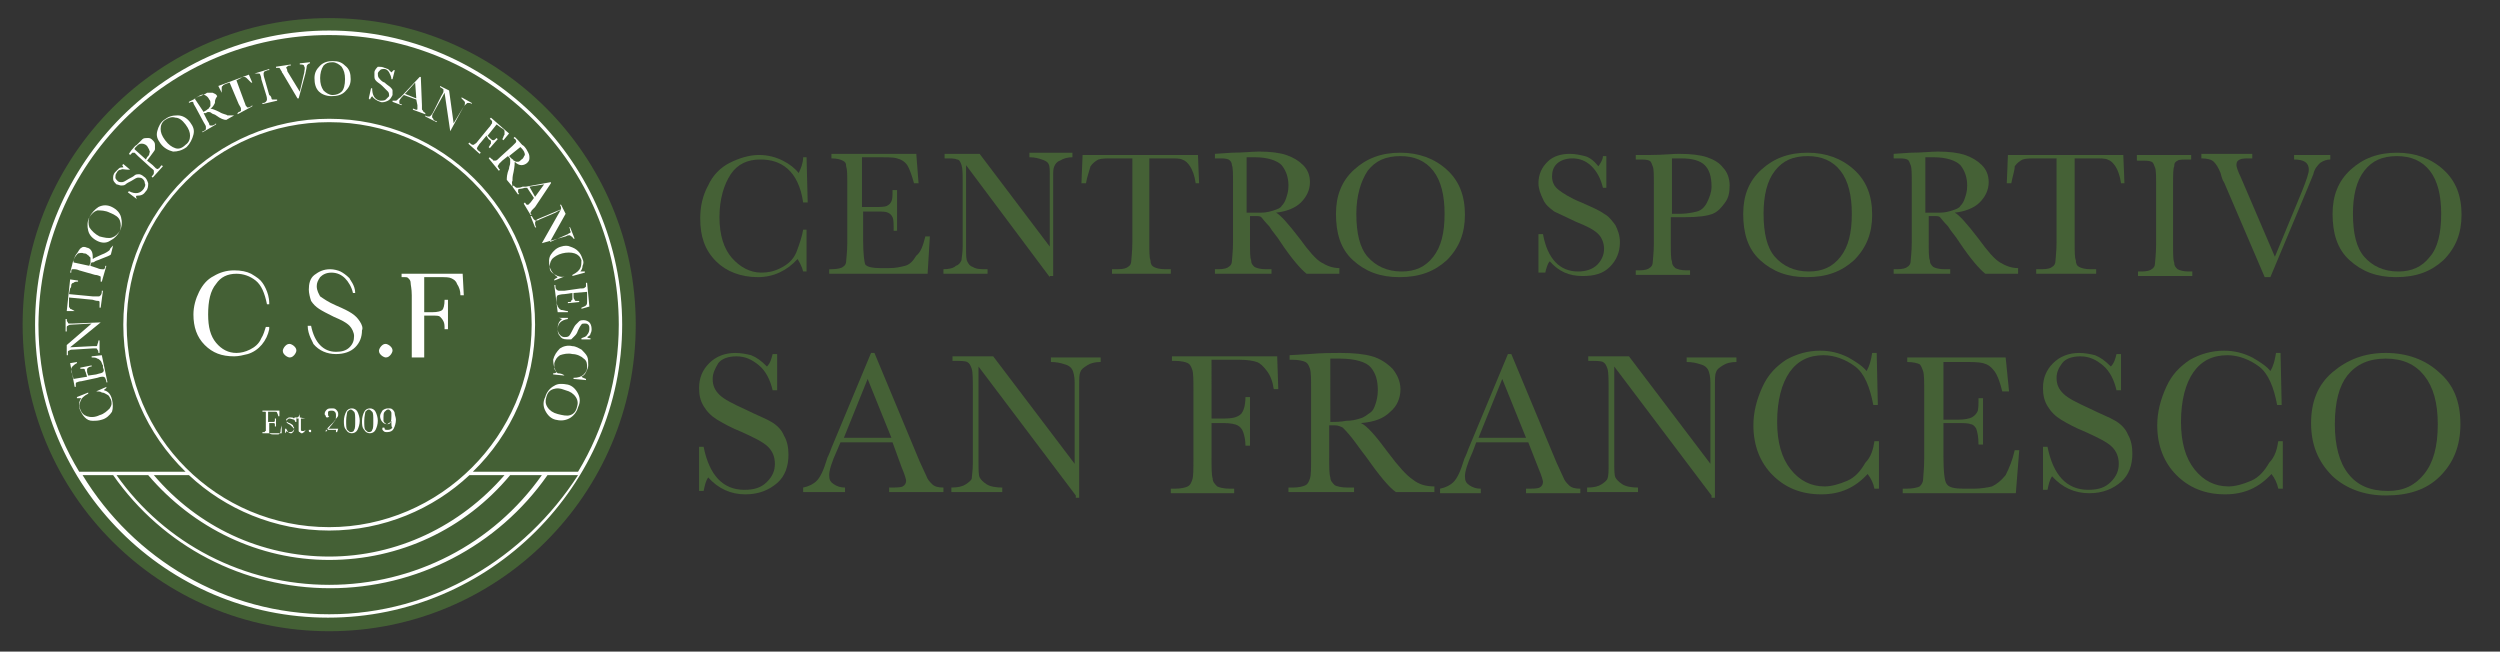 <?xml version="1.0" encoding="utf-8"?>
<!-- Generator: Adobe Illustrator 27.0.0, SVG Export Plug-In . SVG Version: 6.00 Build 0)  -->
<svg version="1.1" id="logo" xmlns="http://www.w3.org/2000/svg" xmlns:xlink="http://www.w3.org/1999/xlink" x="0px" y="0px"
	 viewBox="0 0 221 57.6" style="enable-background:new 0 0 221 57.6;" xml:space="preserve">
<rect x="0" y="0" width="221" height="57.6" fill="#333333" stroke="none"/>
<style type="text/css">
	.st0{fill:#456136;}
	.st1{fill:#446035;}
	.st2{fill:#FFFFFF;}
</style>
<g>
	<path class="st0" d="M71,20.3h0.3V24H71c-0.1-0.4-0.3-0.8-0.5-1.1c-0.9,1-2.1,1.6-3.5,1.6c-1.5,0-2.8-0.5-3.7-1.4
		c-1-1-1.4-2.2-1.4-3.8c0-1,0.2-2,0.7-2.9c0.4-0.9,1.1-1.6,1.9-2s1.7-0.7,2.6-0.7c0.8,0,1.5,0.2,2.1,0.5c0.6,0.3,1.1,0.7,1.4,1.1
		c0.2-0.4,0.4-0.9,0.4-1.4h0.3l0.1,4H71c-0.2-1.4-0.7-2.4-1.4-3c-0.7-0.6-1.5-0.8-2.4-0.8c-1.1,0-2,0.4-2.6,1.3
		c-0.6,0.9-1,2.2-1,3.8c0,1.6,0.4,2.8,1.1,3.6c0.7,0.8,1.6,1.3,2.6,1.3c0.6,0,1.1-0.1,1.7-0.4c0.6-0.3,1.1-0.7,1.4-1.4
		C70.7,21.5,70.9,20.9,71,20.3z"/>
	<path class="st0" d="M81.8,20.9h0.4l-0.2,3.3h-8.7v-0.4h0.2c0.5,0,0.9-0.1,1-0.2c0.2-0.1,0.3-0.3,0.3-0.5c0-0.2,0.1-0.8,0.1-1.6
		v-5.2c0-0.8,0-1.3-0.1-1.6c0-0.3-0.1-0.4-0.3-0.5c-0.2-0.1-0.5-0.2-1-0.2v-0.4H81l0.2,2.6h-0.4c-0.2-0.7-0.4-1.3-0.6-1.6
		c-0.2-0.3-0.5-0.5-0.9-0.6c-0.3-0.1-0.9-0.1-1.6-0.1h-1.5v4.4h1.1c0.5,0,0.9,0,1.1-0.1c0.2-0.1,0.3-0.2,0.4-0.4
		c0.1-0.2,0.1-0.5,0.1-1h0.4v3.6H79c0-0.6,0-1-0.1-1.2c-0.1-0.2-0.2-0.3-0.4-0.4c-0.2-0.1-0.5-0.1-1-0.1h-1.2v2.5
		c0,1.2,0.1,2,0.2,2.2c0.2,0.2,0.6,0.3,1.3,0.3h0.8c0.6,0,1-0.1,1.4-0.2c0.4-0.1,0.7-0.4,1-0.9C81.4,22.3,81.6,21.7,81.8,20.9z"/>
	<path class="st0" d="M92.8,24.5l-7.4-9.9v7.3c0,0.6,0,1,0.1,1.2c0.1,0.2,0.2,0.4,0.5,0.5c0.3,0.2,0.7,0.2,1.3,0.2v0.4h-3.9v-0.4
		c0.5,0,0.9-0.1,1.1-0.3c0.3-0.1,0.4-0.3,0.5-0.5c0-0.2,0.1-0.6,0.1-1.2v-5.6c0-0.8,0-1.3-0.1-1.6c-0.1-0.3-0.2-0.5-0.4-0.5
		c-0.2-0.1-0.5-0.1-1.1-0.1v-0.4h3.1l6.2,8.2v-6.3c0-0.5,0-0.8-0.1-1c-0.1-0.2-0.3-0.3-0.6-0.4s-0.6-0.2-1.1-0.2v-0.4h3.8v0.4
		c-0.4,0-0.8,0.1-1.1,0.3c-0.3,0.1-0.4,0.3-0.5,0.5c-0.1,0.2-0.1,0.5-0.1,1v8.7H92.8z"/>
	<path class="st0" d="M96,16.2h-0.4l0.1-2.5h10.2l0.1,2.5h-0.3c-0.1-0.7-0.3-1.2-0.5-1.5c-0.2-0.3-0.4-0.5-0.7-0.6
		c-0.2-0.1-0.6-0.1-1.2-0.1h-1.7v7.4c0,0.8,0,1.4,0.1,1.6c0,0.3,0.1,0.5,0.3,0.6s0.5,0.2,1,0.2h0.5v0.4h-5.2v-0.4h0.5
		c0.5,0,0.8-0.1,0.9-0.2c0.2-0.1,0.3-0.3,0.3-0.5c0-0.2,0.1-0.8,0.1-1.7v-7.4h-1.6c-0.7,0-1.1,0-1.4,0.1c-0.2,0.1-0.5,0.3-0.7,0.6
		C96.3,15.1,96.1,15.6,96,16.2z"/>
	<path class="st0" d="M118.3,24.2h-2.8c-0.5-0.4-1.3-1.3-2.3-2.8c-0.3-0.5-0.7-0.9-1-1.4c-0.4-0.4-0.6-0.7-0.7-0.8
		c-0.1-0.1-0.3-0.1-0.6-0.1h-0.4v2.3c0,0.8,0,1.4,0.1,1.6c0,0.3,0.1,0.4,0.3,0.6c0.2,0.1,0.5,0.2,1,0.2h0.5v0.4h-5v-0.4h0.3
		c0.5,0,0.8-0.1,0.9-0.2c0.2-0.1,0.3-0.3,0.3-0.5c0-0.2,0.1-0.8,0.1-1.7v-5.2c0-0.8,0-1.4-0.1-1.6c0-0.2-0.1-0.4-0.3-0.5
		c-0.2-0.1-0.5-0.1-1-0.1h-0.2v-0.4l1.5-0.1c1,0,1.8-0.1,2.4-0.1c1,0,1.8,0.1,2.4,0.3c0.6,0.2,1.1,0.5,1.5,0.9
		c0.4,0.4,0.6,0.9,0.6,1.5c0,0.7-0.3,1.3-0.8,1.8c-0.5,0.5-1.3,0.8-2.2,0.9c0.4,0.2,1.1,1,2.1,2.3c0.8,1.1,1.4,1.8,1.9,2.1
		s1,0.5,1.6,0.5V24.2z M110.3,18.8c0.4,0,0.8,0,1.2,0s0.8-0.1,1.1-0.2c0.3-0.1,0.6-0.2,0.7-0.4c0.2-0.2,0.3-0.4,0.4-0.7
		c0.1-0.3,0.2-0.6,0.2-1.1c0-0.7-0.2-1.3-0.6-1.8c-0.4-0.4-1.2-0.7-2.4-0.7c-0.2,0-0.4,0-0.7,0V18.8z"/>
	<path class="st0" d="M118.1,18.9c0-1.6,0.5-2.9,1.6-3.9s2.4-1.5,4.1-1.5c1.6,0,3,0.5,4.1,1.5c1.1,1,1.6,2.3,1.6,4
		c0,1.6-0.5,2.9-1.6,4c-1.1,1-2.4,1.5-4.2,1.5c-1.7,0-3-0.5-4.1-1.5S118.1,20.6,118.1,18.9z M119.9,18.9c0,1.7,0.3,3,1,3.8
		c0.7,0.8,1.7,1.3,3,1.3c1.2,0,2.1-0.4,2.8-1.3s1-2.1,1-3.8c0-1.6-0.3-2.9-1-3.8c-0.7-0.9-1.7-1.3-2.9-1.3c-1.3,0-2.2,0.4-2.9,1.3
		C120.3,16,119.9,17.3,119.9,18.9z"/>
	<path class="st0" d="M136,24.1v-3.4h0.4c0.4,2.2,1.5,3.3,3.1,3.3c0.7,0,1.3-0.2,1.7-0.6c0.4-0.4,0.6-0.9,0.6-1.4
		c0-0.5-0.2-1-0.5-1.3c-0.4-0.4-1-0.7-2-1.1c-0.8-0.4-1.5-0.7-1.9-0.9c-0.4-0.3-0.8-0.6-1-1.1c-0.2-0.4-0.4-0.9-0.4-1.4
		c0-0.8,0.3-1.4,0.8-1.9c0.5-0.5,1.2-0.7,2-0.7c0.4,0,0.9,0.1,1.3,0.2s0.8,0.4,1.2,0.9c0.2-0.3,0.4-0.6,0.4-0.9h0.3v2.8h-0.3
		c-0.2-0.8-0.5-1.4-1-1.9c-0.5-0.5-1.1-0.7-1.7-0.7c-0.6,0-1.1,0.2-1.4,0.5c-0.3,0.3-0.4,0.7-0.4,1.1c0,0.5,0.2,0.9,0.6,1.2
		c0.4,0.3,1,0.7,2,1.1c0.9,0.4,1.6,0.7,2,1c0.4,0.2,0.7,0.6,1,1c0.2,0.4,0.4,0.9,0.4,1.5c0,0.9-0.3,1.6-0.9,2.2
		c-0.6,0.6-1.4,0.8-2.4,0.8c-1.2,0-2.1-0.4-2.9-1.3c-0.2,0.2-0.3,0.6-0.4,1H136z"/>
	<path class="st0" d="M147.7,19.3v2.2c0,0.8,0,1.4,0.1,1.6c0,0.3,0.1,0.4,0.3,0.6c0.2,0.1,0.5,0.2,1,0.2h0.3v0.4h-4.8v-0.4h0.3
		c0.5,0,0.8-0.1,0.9-0.2c0.2-0.1,0.3-0.3,0.3-0.5c0-0.2,0.1-0.8,0.1-1.7v-5.2c0-0.8,0-1.4-0.1-1.6s-0.1-0.4-0.3-0.5s-0.5-0.1-1-0.1
		h-0.2v-0.4l1.3,0c1.1,0,1.9-0.1,2.5-0.1c1.1,0,1.9,0.1,2.5,0.3c0.6,0.2,1.1,0.5,1.4,0.9c0.4,0.4,0.6,1,0.6,1.6
		c0,0.6-0.1,1.1-0.4,1.5c-0.3,0.4-0.6,0.8-1.1,1c-0.5,0.2-1.3,0.3-2.5,0.3H147.7z M147.7,18.9h0.8c0.6,0,1.1-0.1,1.5-0.2
		c0.4-0.1,0.7-0.4,0.9-0.8c0.2-0.4,0.4-0.9,0.4-1.4c0-0.9-0.2-1.5-0.6-1.9c-0.4-0.4-1.1-0.6-2.1-0.6c-0.4,0-0.6,0-0.8,0V18.9z"/>
	<path class="st0" d="M154.1,18.9c0-1.6,0.5-2.9,1.6-3.9s2.4-1.5,4.1-1.5c1.6,0,3,0.5,4.1,1.5c1.1,1,1.6,2.3,1.6,4
		c0,1.6-0.5,2.9-1.6,4c-1.1,1-2.4,1.5-4.2,1.5c-1.7,0-3-0.5-4.1-1.5S154.1,20.6,154.1,18.9z M155.9,18.9c0,1.7,0.3,3,1,3.8
		c0.7,0.8,1.7,1.3,3,1.3c1.2,0,2.1-0.4,2.8-1.3s1-2.1,1-3.8c0-1.6-0.3-2.9-1-3.8c-0.7-0.9-1.7-1.3-2.9-1.3c-1.3,0-2.2,0.4-2.9,1.3
		C156.2,16,155.9,17.3,155.9,18.9z"/>
	<path class="st0" d="M178.3,24.2h-2.8c-0.5-0.4-1.3-1.3-2.3-2.8c-0.3-0.5-0.7-0.9-1-1.4c-0.4-0.4-0.6-0.7-0.7-0.8
		c-0.1-0.1-0.3-0.1-0.6-0.1h-0.4v2.3c0,0.8,0,1.4,0.1,1.6c0,0.3,0.1,0.4,0.3,0.6c0.2,0.1,0.5,0.2,1,0.2h0.5v0.4h-5v-0.4h0.3
		c0.5,0,0.8-0.1,0.9-0.2c0.2-0.1,0.3-0.3,0.3-0.5c0-0.2,0.1-0.8,0.1-1.7v-5.2c0-0.8,0-1.4-0.1-1.6s-0.1-0.4-0.3-0.5
		c-0.2-0.1-0.5-0.1-1-0.1h-0.2v-0.4l1.5-0.1c1,0,1.8-0.1,2.4-0.1c1,0,1.8,0.1,2.4,0.3c0.6,0.2,1.1,0.5,1.5,0.9s0.6,0.9,0.6,1.5
		c0,0.7-0.3,1.3-0.8,1.8c-0.5,0.5-1.3,0.8-2.2,0.9c0.4,0.2,1.1,1,2.1,2.3c0.8,1.1,1.4,1.8,1.9,2.1c0.5,0.3,1,0.5,1.6,0.5V24.2z
		 M170.3,18.8c0.4,0,0.8,0,1.2,0s0.8-0.1,1.1-0.2c0.3-0.1,0.6-0.2,0.7-0.4c0.2-0.2,0.3-0.4,0.4-0.7s0.2-0.6,0.2-1.1
		c0-0.7-0.2-1.3-0.6-1.8c-0.4-0.4-1.2-0.7-2.4-0.7c-0.2,0-0.4,0-0.7,0V18.8z"/>
	<path class="st0" d="M177.8,16.2h-0.4l0.1-2.5h10.2l0.1,2.5h-0.3c-0.1-0.7-0.3-1.2-0.5-1.5c-0.2-0.3-0.4-0.5-0.7-0.6
		c-0.2-0.1-0.6-0.1-1.2-0.1h-1.7v7.4c0,0.8,0,1.4,0.1,1.6c0,0.3,0.1,0.5,0.3,0.6c0.2,0.1,0.5,0.2,1,0.2h0.5v0.4H180v-0.4h0.5
		c0.5,0,0.8-0.1,0.9-0.2c0.2-0.1,0.3-0.3,0.3-0.5c0-0.2,0.1-0.8,0.1-1.7v-7.4h-1.6c-0.7,0-1.1,0-1.4,0.1c-0.2,0.1-0.5,0.3-0.7,0.6
		C178.1,15.1,177.9,15.6,177.8,16.2z"/>
	<path class="st0" d="M188.9,14.1v-0.4h4.8v0.4h-0.2c-0.5,0-0.9,0-1,0.1c-0.2,0.1-0.3,0.2-0.3,0.5c-0.1,0.2-0.1,0.8-0.1,1.7v5.2
		c0,0.8,0,1.4,0.1,1.6c0,0.3,0.1,0.4,0.3,0.6c0.2,0.1,0.5,0.2,1,0.2h0.3v0.4h-4.8v-0.4h0.3c0.5,0,0.8-0.1,0.9-0.2
		c0.2-0.1,0.3-0.3,0.3-0.5c0-0.2,0.1-0.8,0.1-1.7v-5.2c0-0.8,0-1.4-0.1-1.6s-0.1-0.4-0.3-0.5s-0.5-0.1-1-0.1H188.9z"/>
	<path class="st0" d="M200.7,24.5h-0.5l-3.6-8.4c-0.1-0.1-0.2-0.4-0.3-0.8c-0.2-0.5-0.4-0.8-0.6-1c-0.2-0.2-0.6-0.3-1.1-0.3v-0.4
		h4.5v0.4c-0.6,0-0.9,0-1.1,0.1c-0.2,0.1-0.3,0.2-0.3,0.5c0,0.1,0.1,0.5,0.4,1.1l3,7l2.4-5.8c0.4-1,0.6-1.6,0.6-1.9
		c0-0.6-0.4-0.9-1.3-0.9v-0.4h3.2v0.4c-0.3,0-0.6,0.1-0.9,0.3c-0.2,0.2-0.5,0.5-0.6,1l-0.7,1.7L200.7,24.5z"/>
	<path class="st0" d="M206.2,18.9c0-1.6,0.5-2.9,1.6-3.9s2.4-1.5,4.1-1.5c1.6,0,3,0.5,4.1,1.5c1.1,1,1.6,2.3,1.6,4
		c0,1.6-0.5,2.9-1.6,4c-1.1,1-2.4,1.5-4.2,1.5c-1.7,0-3-0.5-4.1-1.5S206.2,20.6,206.2,18.9z M208,18.9c0,1.7,0.3,3,1,3.8
		c0.7,0.8,1.7,1.3,3,1.3c1.2,0,2.1-0.4,2.8-1.3c0.7-0.8,1-2.1,1-3.8c0-1.6-0.3-2.9-1-3.8c-0.7-0.9-1.7-1.3-2.9-1.3
		c-1.3,0-2.2,0.4-2.9,1.3C208.3,16,208,17.3,208,18.9z"/>
	<path class="st0" d="M61.8,43.4v-3.9h0.4c0.5,2.5,1.7,3.8,3.6,3.8c0.9,0,1.5-0.2,2-0.7c0.5-0.5,0.7-1,0.7-1.6
		c0-0.6-0.2-1.1-0.6-1.5c-0.4-0.4-1.2-0.8-2.3-1.3c-1-0.4-1.7-0.8-2.2-1.1c-0.5-0.3-0.9-0.7-1.2-1.2c-0.3-0.5-0.4-1-0.4-1.6
		c0-0.9,0.3-1.6,0.9-2.2c0.6-0.6,1.4-0.9,2.3-0.9c0.5,0,1,0.1,1.4,0.2c0.5,0.2,0.9,0.5,1.4,1c0.3-0.3,0.4-0.7,0.5-1.1h0.4v3.2h-0.4
		c-0.2-0.9-0.6-1.7-1.2-2.2c-0.6-0.5-1.2-0.8-2-0.8c-0.7,0-1.3,0.2-1.6,0.6C63.2,32.6,63,33,63,33.5c0,0.6,0.2,1,0.6,1.4
		c0.4,0.4,1.2,0.8,2.3,1.3c1,0.5,1.8,0.8,2.3,1.1c0.5,0.3,0.9,0.7,1.1,1.2c0.3,0.5,0.4,1.1,0.4,1.7c0,1-0.3,1.9-1,2.5
		c-0.7,0.6-1.6,1-2.8,1c-1.3,0-2.4-0.5-3.3-1.5c-0.2,0.3-0.3,0.7-0.4,1.2H61.8z"/>
	<path class="st0" d="M78.9,39.1h-4.6L74,39.8c-0.5,1.1-0.7,1.8-0.7,2.2c0,0.4,0.1,0.6,0.4,0.8s0.6,0.3,1,0.3v0.4H71v-0.4
		c0.5-0.1,0.9-0.3,1.2-0.6c0.3-0.3,0.6-0.9,0.9-1.9c0-0.1,0.2-0.4,0.4-1l3.5-8.4h0.3l4,9.6l0.6,1.3c0.1,0.3,0.3,0.5,0.5,0.7
		c0.2,0.2,0.5,0.3,1,0.3v0.4h-4.8v-0.4c0.6,0,1,0,1.2-0.1s0.3-0.3,0.3-0.5c0-0.1-0.1-0.5-0.4-1.2L78.9,39.1z M78.8,38.7l-2.1-5.2
		l-2.1,5.2H78.8z"/>
	<path class="st0" d="M95.1,43.8l-8.6-11.4v8.4c0,0.7,0,1.2,0.1,1.4c0.1,0.2,0.3,0.4,0.6,0.6c0.3,0.2,0.8,0.3,1.4,0.3v0.4h-4.5v-0.4
		c0.6,0,1-0.1,1.3-0.3c0.3-0.2,0.5-0.4,0.5-0.5s0.1-0.7,0.1-1.4v-6.4c0-0.9,0-1.6-0.1-1.9c-0.1-0.3-0.2-0.5-0.4-0.6
		c-0.2-0.1-0.6-0.1-1.3-0.1v-0.4h3.6l7.2,9.5v-7.2c0-0.5-0.1-0.9-0.2-1.1c-0.1-0.2-0.3-0.4-0.7-0.5c-0.3-0.1-0.7-0.2-1.2-0.2v-0.4
		h4.4v0.4c-0.5,0-0.9,0.1-1.2,0.3c-0.3,0.2-0.5,0.3-0.6,0.6c-0.1,0.2-0.1,0.6-0.1,1.1v10H95.1z"/>
	<path class="st0" d="M112.9,31.4l0.1,3h-0.4c-0.1-0.7-0.3-1.2-0.6-1.6c-0.3-0.4-0.6-0.7-0.9-0.8c-0.3-0.1-0.8-0.2-1.6-0.2h-2.4V37
		h1.1c0.7,0,1.2-0.1,1.5-0.4c0.2-0.2,0.4-0.7,0.4-1.5h0.4v4.3h-0.4c0-0.5-0.1-0.9-0.2-1.2c-0.1-0.3-0.3-0.5-0.5-0.6
		c-0.2-0.1-0.6-0.2-1.2-0.2h-1.1v3c0,1,0,1.6,0.1,1.9c0,0.3,0.2,0.5,0.4,0.7c0.2,0.1,0.6,0.2,1.1,0.2h0.4v0.4h-5.6v-0.4h0.4
		c0.5,0,0.9-0.1,1.1-0.2c0.2-0.1,0.3-0.3,0.4-0.6c0.1-0.3,0.1-0.9,0.1-1.9v-5.9c0-1,0-1.6-0.1-1.9c-0.1-0.3-0.2-0.5-0.4-0.6
		c-0.2-0.1-0.6-0.2-1.2-0.2h-0.2v-0.4H112.9z"/>
	<path class="st0" d="M126.7,43.5h-3.3c-0.6-0.4-1.5-1.5-2.7-3.2c-0.4-0.5-0.8-1.1-1.2-1.6c-0.4-0.5-0.7-0.8-0.8-0.9
		c-0.2-0.1-0.4-0.2-0.7-0.2h-0.5v2.7c0,1,0,1.6,0.1,1.9c0,0.3,0.2,0.5,0.4,0.7c0.2,0.1,0.6,0.2,1.1,0.2h0.6v0.4h-5.8v-0.4h0.4
		c0.5,0,0.9-0.1,1.1-0.2c0.2-0.1,0.3-0.3,0.4-0.6c0.1-0.3,0.1-0.9,0.1-1.9v-5.9c0-1,0-1.6-0.1-1.9c-0.1-0.3-0.2-0.5-0.4-0.6
		c-0.2-0.1-0.6-0.2-1.2-0.2H114v-0.4l1.7-0.1c1.2-0.1,2.1-0.1,2.8-0.1c1.2,0,2.1,0.1,2.8,0.3c0.7,0.2,1.3,0.6,1.8,1.1
		c0.4,0.5,0.7,1.1,0.7,1.8c0,0.8-0.3,1.5-0.9,2c-0.6,0.6-1.4,0.9-2.6,1c0.5,0.2,1.3,1.1,2.4,2.6c0.9,1.2,1.6,2,2.2,2.4
		c0.5,0.4,1.1,0.6,1.9,0.6V43.5z M117.6,37.3c0.4,0,0.9,0,1.4-0.1c0.5,0,0.9-0.1,1.2-0.2c0.4-0.1,0.6-0.3,0.9-0.5s0.4-0.5,0.5-0.8
		c0.1-0.3,0.2-0.7,0.2-1.2c0-0.9-0.2-1.5-0.6-2c-0.4-0.5-1.4-0.8-2.8-0.8c-0.2,0-0.5,0-0.8,0V37.3z"/>
	<path class="st0" d="M135.1,39.1h-4.6l-0.3,0.8c-0.5,1.1-0.7,1.8-0.7,2.2c0,0.4,0.1,0.6,0.4,0.8s0.6,0.3,1,0.3v0.4h-3.6v-0.4
		c0.5-0.1,0.9-0.3,1.2-0.6c0.3-0.3,0.6-0.9,0.9-1.9c0-0.1,0.2-0.4,0.4-1l3.5-8.4h0.3l4,9.6l0.6,1.3c0.1,0.3,0.3,0.5,0.5,0.7
		c0.2,0.2,0.5,0.3,1,0.3v0.4h-4.8v-0.4c0.6,0,1,0,1.2-0.1c0.2-0.1,0.3-0.3,0.3-0.5c0-0.1-0.1-0.5-0.4-1.2L135.1,39.1z M134.9,38.7
		l-2.1-5.2l-2.1,5.2H134.9z"/>
	<path class="st0" d="M151.3,43.8l-8.6-11.4v8.4c0,0.7,0,1.2,0.1,1.4c0.1,0.2,0.3,0.4,0.6,0.6c0.3,0.2,0.8,0.3,1.4,0.3v0.4h-4.5
		v-0.4c0.6,0,1-0.1,1.3-0.3c0.3-0.2,0.5-0.4,0.5-0.5c0.1-0.2,0.1-0.7,0.1-1.4v-6.4c0-0.9,0-1.6-0.1-1.9c-0.1-0.3-0.2-0.5-0.4-0.6
		c-0.2-0.1-0.6-0.1-1.3-0.1v-0.4h3.6l7.2,9.5v-7.2c0-0.5-0.1-0.9-0.2-1.1c-0.1-0.2-0.3-0.4-0.7-0.5c-0.3-0.1-0.7-0.2-1.2-0.2v-0.4
		h4.4v0.4c-0.5,0-0.9,0.1-1.2,0.3c-0.3,0.2-0.5,0.3-0.6,0.6c-0.1,0.2-0.1,0.6-0.1,1.1v10H151.3z"/>
	<path class="st0" d="M165.7,39h0.4v4.2h-0.4c-0.1-0.5-0.3-0.9-0.6-1.3c-1.1,1.2-2.4,1.8-4.1,1.8c-1.8,0-3.2-0.6-4.3-1.7
		c-1.1-1.1-1.7-2.6-1.7-4.4c0-1.2,0.3-2.3,0.8-3.4c0.5-1.1,1.2-1.8,2.1-2.4c0.9-0.5,1.9-0.8,3-0.8c0.9,0,1.7,0.2,2.5,0.6
		c0.7,0.4,1.3,0.8,1.6,1.2c0.3-0.5,0.4-1,0.5-1.6h0.4l0.1,4.6h-0.4c-0.3-1.6-0.8-2.8-1.6-3.4c-0.8-0.6-1.8-1-2.8-1
		c-1.3,0-2.3,0.5-3,1.5c-0.7,1-1.1,2.5-1.1,4.4c0,1.8,0.4,3.2,1.2,4.2c0.8,1,1.8,1.5,3,1.5c0.6,0,1.3-0.2,2-0.5
		c0.7-0.3,1.2-0.9,1.6-1.6C165.4,40.4,165.6,39.7,165.7,39z"/>
	<path class="st0" d="M178.1,39.8h0.4l-0.3,3.8h-10v-0.4h0.3c0.6,0,1-0.1,1.2-0.2c0.2-0.2,0.3-0.4,0.3-0.6c0-0.2,0.1-0.9,0.1-1.9
		v-5.9c0-0.9,0-1.5-0.1-1.8s-0.2-0.5-0.3-0.6c-0.2-0.1-0.6-0.2-1.1-0.2v-0.4h8.7l0.3,3H177c-0.2-0.8-0.4-1.4-0.7-1.8
		c-0.3-0.4-0.6-0.6-1-0.7c-0.4-0.1-1-0.1-1.8-0.1h-1.7v5.1h1.3c0.6,0,1-0.1,1.2-0.2c0.2-0.1,0.4-0.3,0.5-0.5
		c0.1-0.2,0.1-0.6,0.1-1.2h0.4v4.1h-0.4c0-0.7-0.1-1.1-0.2-1.4c-0.1-0.2-0.3-0.4-0.5-0.4c-0.2-0.1-0.6-0.1-1.1-0.1h-1.3v2.9
		c0,1.4,0.1,2.3,0.3,2.5c0.2,0.3,0.7,0.4,1.5,0.4h0.9c0.6,0,1.2-0.1,1.6-0.2c0.4-0.2,0.8-0.5,1.2-1
		C177.6,41.4,177.9,40.7,178.1,39.8z"/>
	<path class="st0" d="M180.6,43.4v-3.9h0.4c0.5,2.5,1.7,3.8,3.6,3.8c0.9,0,1.5-0.2,2-0.7c0.5-0.5,0.7-1,0.7-1.6
		c0-0.6-0.2-1.1-0.6-1.5c-0.4-0.4-1.2-0.8-2.3-1.3c-1-0.4-1.7-0.8-2.2-1.1c-0.5-0.3-0.9-0.7-1.2-1.2c-0.3-0.5-0.4-1-0.4-1.6
		c0-0.9,0.3-1.6,0.9-2.2c0.6-0.6,1.4-0.9,2.3-0.9c0.5,0,1,0.1,1.4,0.2c0.5,0.2,0.9,0.5,1.4,1c0.3-0.3,0.4-0.7,0.5-1.1h0.4v3.2h-0.4
		c-0.2-0.9-0.6-1.7-1.2-2.2c-0.6-0.5-1.2-0.8-2-0.8c-0.7,0-1.3,0.2-1.6,0.6c-0.3,0.4-0.5,0.8-0.5,1.3c0,0.6,0.2,1,0.6,1.4
		c0.4,0.4,1.2,0.8,2.3,1.3c1,0.5,1.8,0.8,2.3,1.1c0.5,0.3,0.9,0.7,1.1,1.2c0.3,0.5,0.4,1.1,0.4,1.7c0,1-0.3,1.9-1,2.5
		c-0.7,0.6-1.6,1-2.8,1c-1.3,0-2.4-0.5-3.3-1.5c-0.2,0.3-0.3,0.7-0.4,1.2H180.6z"/>
	<path class="st0" d="M201.4,39h0.4v4.2h-0.4c-0.1-0.5-0.3-0.9-0.6-1.3c-1.1,1.2-2.4,1.8-4.1,1.8c-1.8,0-3.2-0.6-4.3-1.7
		c-1.1-1.1-1.7-2.6-1.7-4.4c0-1.2,0.3-2.3,0.8-3.4c0.5-1.1,1.2-1.8,2.1-2.4c0.9-0.5,1.9-0.8,3-0.8c0.9,0,1.7,0.2,2.5,0.6
		c0.7,0.4,1.3,0.8,1.6,1.2c0.3-0.5,0.4-1,0.5-1.6h0.4l0.1,4.6h-0.4c-0.3-1.6-0.8-2.8-1.6-3.4c-0.8-0.6-1.8-1-2.8-1
		c-1.3,0-2.3,0.5-3,1.5c-0.7,1-1.1,2.5-1.1,4.4c0,1.8,0.4,3.2,1.2,4.2c0.8,1,1.8,1.5,3,1.5c0.6,0,1.3-0.2,2-0.5
		c0.7-0.3,1.2-0.9,1.6-1.6C201.1,40.4,201.3,39.7,201.4,39z"/>
	<path class="st0" d="M204.3,37.4c0-1.9,0.6-3.4,1.9-4.5c1.3-1.1,2.8-1.7,4.7-1.7c1.9,0,3.5,0.6,4.7,1.7c1.3,1.1,1.9,2.6,1.9,4.6
		c0,1.9-0.6,3.4-1.8,4.6c-1.2,1.2-2.8,1.7-4.8,1.7c-1.9,0-3.5-0.6-4.7-1.7C204.9,40.8,204.3,39.3,204.3,37.4z M206.4,37.5
		c0,1.9,0.4,3.4,1.2,4.4c0.8,1,1.9,1.5,3.5,1.5c1.4,0,2.4-0.5,3.2-1.5c0.8-1,1.2-2.4,1.2-4.4c0-1.9-0.4-3.3-1.2-4.3
		c-0.8-1-1.9-1.5-3.4-1.5c-1.5,0-2.6,0.5-3.4,1.5C206.8,34.1,206.4,35.5,206.4,37.5z"/>
</g>
<g>
	<circle class="st1" cx="29.1" cy="28.7" r="27.1"/>
	<g>
		<path class="st2" d="M8.5,34.6L8.5,34.6l0.9-0.4l0,0.1c-0.1,0.1-0.2,0.1-0.2,0.2c0.4,0.1,0.6,0.4,0.7,0.8c0.1,0.4,0.1,0.8,0,1.1
			c-0.2,0.3-0.5,0.6-0.9,0.7c-0.3,0.1-0.6,0.1-0.8,0.1c-0.3,0-0.5-0.1-0.7-0.3c-0.2-0.2-0.3-0.4-0.4-0.6c-0.1-0.2-0.1-0.4-0.1-0.6
			c0-0.2,0.1-0.4,0.2-0.5c-0.1,0-0.3,0-0.4,0l0-0.1l1-0.4l0,0.1c-0.4,0.2-0.6,0.4-0.7,0.7c-0.1,0.2-0.1,0.5,0,0.7
			c0.1,0.3,0.3,0.5,0.6,0.6c0.3,0.1,0.7,0.1,1.1-0.1c0.4-0.1,0.7-0.4,0.9-0.6c0.2-0.3,0.2-0.5,0.1-0.8c-0.1-0.1-0.1-0.3-0.3-0.4
			s-0.3-0.2-0.5-0.2C8.9,34.6,8.7,34.6,8.5,34.6z"/>
		<path class="st2" d="M8.1,31.6l0-0.1L9,31.4l0.5,2.4l-0.1,0l0-0.1c0-0.1-0.1-0.2-0.1-0.3c0,0-0.1-0.1-0.2-0.1
			c-0.1,0-0.2,0-0.5,0.1l-1.4,0.3c-0.2,0-0.4,0.1-0.4,0.1c-0.1,0-0.1,0.1-0.1,0.1c0,0,0,0.1,0,0.3l-0.1,0l-0.4-2.1L6.8,32l0,0.1
			c-0.2,0.1-0.3,0.2-0.4,0.3c-0.1,0.1-0.1,0.2-0.1,0.3c0,0.1,0,0.2,0.1,0.4l0.1,0.4l1.2-0.2l-0.1-0.3c0-0.1-0.1-0.2-0.1-0.3
			c0-0.1-0.1-0.1-0.1-0.1c-0.1,0-0.2,0-0.3,0l0-0.1l1-0.2l0,0.1c-0.2,0-0.3,0.1-0.3,0.1c0,0-0.1,0.1-0.1,0.1c0,0.1,0,0.1,0,0.3
			l0.1,0.3l0.7-0.1C8.8,33,9,33,9.1,32.9c0.1-0.1,0.1-0.2,0-0.4l0-0.2C9,32.2,9,32,8.9,31.9c-0.1-0.1-0.2-0.2-0.3-0.2
			C8.5,31.6,8.3,31.6,8.1,31.6z"/>
		<path class="st2" d="M8.9,28.5l-2.7,2.2l2-0.1c0.2,0,0.3,0,0.3,0c0.1,0,0.1-0.1,0.1-0.1c0-0.1,0.1-0.2,0.1-0.4l0.1,0l0,1.1l-0.1,0
			c0-0.1,0-0.2-0.1-0.3c0-0.1-0.1-0.1-0.1-0.1c0,0-0.2,0-0.3,0l-1.6,0.1c-0.2,0-0.4,0-0.5,0.1c-0.1,0-0.1,0.1-0.1,0.1
			c0,0,0,0.1,0,0.3l-0.1,0l0-0.9l2.2-1.9l-1.8,0.1c-0.1,0-0.2,0-0.3,0.1c-0.1,0-0.1,0.1-0.1,0.2s0,0.2,0,0.3l-0.1,0l0-1.1l0.1,0
			c0,0.1,0,0.2,0.1,0.3c0,0.1,0.1,0.1,0.1,0.1c0.1,0,0.1,0,0.3,0L8.9,28.5L8.9,28.5z"/>
		<path class="st2" d="M6.6,27.5L6.6,27.5l-0.7,0l0.3-2.8l0.7,0.1l0,0.1c-0.2,0-0.3,0-0.4,0.1c-0.1,0-0.2,0.1-0.2,0.2
			c0,0.1,0,0.2-0.1,0.3l-0.1,0.5l2.1,0.2c0.2,0,0.4,0,0.5,0c0.1,0,0.1,0,0.2-0.1c0,0,0.1-0.1,0.1-0.3l0-0.1l0.1,0l-0.2,1.5l-0.1,0
			l0-0.2c0-0.1,0-0.2,0-0.3c0-0.1-0.1-0.1-0.1-0.1c-0.1,0-0.2,0-0.5-0.1l-2.1-0.2l0,0.4c0,0.2,0,0.3,0,0.4c0,0.1,0.1,0.1,0.1,0.2
			C6.3,27.3,6.4,27.4,6.6,27.5z"/>
		<path class="st2" d="M10,21.7l-0.2,0.8c-0.1,0.1-0.4,0.2-0.9,0.4C8.7,23,8.6,23,8.4,23.1c-0.1,0.1-0.2,0.1-0.3,0.1
			c0,0-0.1,0.1-0.1,0.2l0,0.1l0.6,0.2c0.2,0.1,0.4,0.1,0.4,0.1c0.1,0,0.1,0,0.2,0c0,0,0.1-0.1,0.1-0.2l0-0.1l0.1,0l-0.4,1.4l-0.1,0
			l0-0.1c0-0.1,0-0.2,0-0.3c0-0.1-0.1-0.1-0.1-0.1s-0.2-0.1-0.4-0.1l-1.4-0.4c-0.2-0.1-0.4-0.1-0.4-0.1c-0.1,0-0.1,0-0.2,0
			s-0.1,0.1-0.1,0.3l0,0l-0.1,0l0.1-0.4c0.1-0.3,0.1-0.5,0.2-0.7c0.1-0.3,0.2-0.5,0.3-0.6S7,22,7.2,21.9c0.1-0.1,0.3-0.1,0.5,0
			C7.8,21.9,8,22,8.1,22.2c0.1,0.2,0.1,0.4,0.1,0.7c0.1-0.1,0.4-0.2,0.8-0.4c0.3-0.1,0.6-0.3,0.7-0.4C9.7,22,9.8,21.9,10,21.7
			L10,21.7z M7.9,23.5c0-0.1,0.1-0.2,0.1-0.3c0-0.1,0-0.2,0-0.3c0-0.1,0-0.2-0.1-0.2c0-0.1-0.1-0.1-0.2-0.2
			c-0.1-0.1-0.2-0.1-0.3-0.1c-0.2-0.1-0.4,0-0.5,0c-0.1,0.1-0.3,0.3-0.4,0.6c0,0.1,0,0.1,0,0.2L7.9,23.5z"/>
		<path class="st2" d="M8.6,21.3c-0.4-0.2-0.7-0.5-0.8-0.9c-0.1-0.4-0.1-0.8,0.1-1.2c0.2-0.4,0.5-0.7,0.8-0.9c0.4-0.2,0.8-0.2,1.2,0
			c0.4,0.2,0.7,0.5,0.8,0.9c0.1,0.4,0.1,0.8-0.1,1.2c-0.2,0.4-0.5,0.7-0.9,0.9C9.4,21.5,9,21.5,8.6,21.3z M8.8,20.9
			C9.2,21,9.6,21.1,9.9,21c0.3-0.1,0.5-0.3,0.7-0.6c0.1-0.3,0.1-0.6,0-0.9c-0.1-0.3-0.4-0.5-0.9-0.7c-0.4-0.2-0.8-0.2-1.1-0.2
			c-0.3,0.1-0.5,0.3-0.7,0.6c-0.1,0.3-0.1,0.6,0,0.9C8.1,20.4,8.4,20.7,8.8,20.9z"/>
		<path class="st2" d="M12.1,17.6L11.3,17l0.1-0.1c0.6,0.3,1,0.2,1.3-0.2c0.1-0.2,0.2-0.3,0.1-0.5c0-0.2-0.1-0.3-0.2-0.4
			c-0.1-0.1-0.3-0.1-0.4-0.1c-0.1,0-0.3,0.1-0.6,0.3c-0.2,0.1-0.4,0.2-0.5,0.3c-0.1,0.1-0.3,0.1-0.4,0.1c-0.1,0-0.3-0.1-0.4-0.1
			C10.1,16.1,10,16,10,15.8c0-0.2,0-0.4,0.2-0.6c0.1-0.1,0.2-0.2,0.3-0.3c0.1-0.1,0.2-0.1,0.4-0.1c0-0.1-0.1-0.2-0.1-0.2l0.1-0.1
			l0.6,0.5L11.3,15C11,15,10.8,14.9,10.7,15c-0.2,0-0.3,0.1-0.4,0.3c-0.1,0.1-0.1,0.3-0.1,0.4c0,0.1,0.1,0.2,0.2,0.3
			c0.1,0.1,0.2,0.1,0.4,0.1c0.1,0,0.3-0.1,0.6-0.3c0.2-0.1,0.4-0.2,0.5-0.3c0.1-0.1,0.3-0.1,0.4-0.1c0.1,0,0.3,0.1,0.4,0.2
			c0.2,0.1,0.3,0.3,0.4,0.6c0,0.2,0,0.5-0.2,0.7c-0.2,0.3-0.4,0.4-0.8,0.4C12,17.3,12,17.4,12.1,17.6L12.1,17.6z"/>
		<path class="st2" d="M13,14.2l0.5,0.4c0.2,0.2,0.3,0.3,0.3,0.3c0.1,0,0.1,0.1,0.2,0c0.1,0,0.1-0.1,0.2-0.2l0.1-0.1l0.1,0.1l-0.9,1
			l-0.1-0.1l0.1-0.1c0.1-0.1,0.1-0.2,0.1-0.2c0-0.1,0-0.1,0-0.2c0-0.1-0.2-0.2-0.3-0.3l-1.1-1c-0.2-0.2-0.3-0.3-0.3-0.3
			c-0.1,0-0.1,0-0.2,0c0,0-0.1,0.1-0.2,0.2l0,0l-0.1-0.1l0.2-0.3c0.2-0.2,0.3-0.4,0.5-0.5c0.2-0.2,0.4-0.4,0.5-0.5
			c0.1-0.1,0.3-0.1,0.5-0.1c0.2,0,0.3,0.1,0.4,0.2c0.1,0.1,0.2,0.2,0.2,0.4c0,0.1,0,0.3,0,0.4c0,0.1-0.2,0.3-0.4,0.6L13,14.2z
			 M12.9,14.1l0.1-0.2c0.1-0.1,0.2-0.2,0.2-0.3c0-0.1,0.1-0.2,0-0.3c0-0.1-0.1-0.2-0.2-0.4c-0.2-0.2-0.4-0.2-0.5-0.2
			c-0.2,0-0.3,0.1-0.5,0.3c-0.1,0.1-0.1,0.1-0.1,0.2L12.9,14.1z"/>
		<path class="st2" d="M14.2,12.7c-0.3-0.4-0.4-0.7-0.3-1.1c0.1-0.4,0.3-0.8,0.6-1c0.4-0.3,0.7-0.4,1.2-0.4c0.4,0,0.8,0.2,1.1,0.6
			c0.3,0.4,0.4,0.7,0.3,1.1c-0.1,0.4-0.3,0.8-0.6,1.1c-0.4,0.3-0.8,0.4-1.2,0.4C14.9,13.3,14.5,13.1,14.2,12.7z M14.6,12.4
			c0.3,0.4,0.6,0.6,0.9,0.7c0.3,0.1,0.6,0,0.9-0.3c0.3-0.2,0.4-0.5,0.4-0.8c0-0.3-0.1-0.6-0.4-1c-0.3-0.4-0.6-0.6-0.9-0.6
			c-0.3-0.1-0.6,0-0.9,0.2c-0.3,0.2-0.4,0.5-0.4,0.8C14.2,11.7,14.3,12,14.6,12.4z"/>
		<path class="st2" d="M20.7,10.2L20,10.6c-0.2,0-0.5-0.1-0.9-0.4c-0.1-0.1-0.3-0.1-0.4-0.2c-0.1-0.1-0.2-0.1-0.3-0.1
			c0,0-0.1,0-0.2,0.1L18,10l0.3,0.6c0.1,0.2,0.2,0.3,0.2,0.4c0,0.1,0.1,0.1,0.2,0.1c0.1,0,0.1,0,0.3-0.1l0.1-0.1l0,0.1l-1.2,0.7
			l0-0.1l0.1,0c0.1-0.1,0.2-0.1,0.2-0.2s0-0.1,0-0.2S18.1,11,18,10.8l-0.7-1.3c-0.1-0.2-0.2-0.3-0.2-0.4c0-0.1-0.1-0.1-0.1-0.1
			c-0.1,0-0.1,0-0.3,0.1l0,0l0-0.1l0.4-0.2c0.2-0.1,0.4-0.3,0.6-0.3c0.2-0.1,0.5-0.2,0.6-0.3c0.2,0,0.3,0,0.5,0
			c0.2,0.1,0.3,0.1,0.4,0.3C19,8.8,19,8.9,19,9.1c-0.1,0.2-0.2,0.4-0.4,0.5c0.1,0,0.4,0.1,0.8,0.3c0.3,0.2,0.6,0.2,0.7,0.3
			C20.3,10.2,20.5,10.2,20.7,10.2L20.7,10.2z M18,9.9c0.1-0.1,0.2-0.1,0.3-0.2c0.1-0.1,0.2-0.1,0.2-0.2c0.1-0.1,0.1-0.1,0.1-0.2
			c0-0.1,0-0.1,0-0.2c0-0.1,0-0.2-0.1-0.3c-0.1-0.2-0.2-0.3-0.4-0.4c-0.2-0.1-0.4,0-0.7,0.2c0,0-0.1,0.1-0.2,0.1L18,9.9z"/>
		<path class="st2" d="M19.6,8.2L19.6,8.2l-0.3-0.6l2.7-1l0.3,0.7l-0.1,0C22,7.1,21.9,7,21.8,6.9c-0.1-0.1-0.2-0.1-0.2-0.1
			c-0.1,0-0.2,0-0.3,0.1l-0.4,0.2L21.6,9c0.1,0.2,0.1,0.4,0.2,0.4c0,0.1,0.1,0.1,0.1,0.1c0.1,0,0.1,0,0.3-0.1l0.1-0.1l0,0.1L21,10.1
			l0-0.1l0.1-0.1c0.1,0,0.2-0.1,0.2-0.1c0,0,0-0.1,0-0.2c0-0.1-0.1-0.2-0.2-0.4l-0.8-1.9L20,7.4c-0.2,0.1-0.3,0.1-0.3,0.2
			c-0.1,0-0.1,0.1-0.1,0.2C19.6,7.9,19.6,8,19.6,8.2z"/>
		<path class="st2" d="M22.5,6.5L22.5,6.5l1.3-0.4l0,0.1l-0.1,0c-0.1,0-0.2,0.1-0.3,0.1c0,0-0.1,0.1-0.1,0.2c0,0.1,0,0.2,0.1,0.5
			l0.4,1.4C24,8.5,24,8.7,24,8.7c0,0.1,0.1,0.1,0.1,0.1c0.1,0,0.1,0,0.3,0l0.1,0l0,0.1l-1.3,0.3l0-0.1l0.1,0c0.1,0,0.2-0.1,0.2-0.1
			c0,0,0.1-0.1,0.1-0.2c0-0.1,0-0.2-0.1-0.5L23.1,7C23.1,6.8,23,6.6,23,6.6c0-0.1-0.1-0.1-0.1-0.1C22.8,6.5,22.7,6.5,22.5,6.5
			L22.5,6.5z"/>
		<path class="st2" d="M26.4,8.7l-0.1,0l-1.3-2.2c0,0-0.1-0.1-0.1-0.2c-0.1-0.1-0.1-0.2-0.2-0.3c-0.1,0-0.2,0-0.3,0l0-0.1l1.3-0.2
			l0,0.1c-0.2,0-0.3,0-0.3,0.1c-0.1,0-0.1,0.1-0.1,0.1c0,0,0.1,0.1,0.1,0.3l1.1,1.8l0.4-1.7C26.9,6.2,27,6,26.9,5.9
			c0-0.2-0.2-0.2-0.4-0.2l0-0.1l0.9-0.1l0,0.1c-0.1,0-0.2,0.1-0.2,0.1c-0.1,0.1-0.1,0.2-0.1,0.3l-0.1,0.5L26.4,8.7z"/>
		<path class="st2" d="M27.8,6.9c0-0.5,0.2-0.8,0.5-1.1c0.3-0.3,0.7-0.4,1.1-0.4c0.5,0,0.8,0.1,1.1,0.4C30.9,6.1,31,6.5,31,7
			c0,0.5-0.2,0.8-0.5,1.1c-0.3,0.3-0.7,0.4-1.2,0.4c-0.5,0-0.9-0.2-1.1-0.4C27.9,7.8,27.8,7.4,27.8,6.9z M28.3,6.9
			c0,0.5,0.1,0.8,0.3,1.1c0.2,0.2,0.5,0.4,0.8,0.4c0.3,0,0.6-0.1,0.8-0.3c0.2-0.2,0.3-0.6,0.3-1.1c0-0.5-0.1-0.8-0.3-1.1
			c-0.2-0.2-0.5-0.4-0.8-0.4c-0.4,0-0.6,0.1-0.8,0.3C28.4,6.1,28.3,6.5,28.3,6.9z"/>
		<path class="st2" d="M32.6,8.7l0.2-0.9l0.1,0c0,0.6,0.2,1,0.7,1.1c0.2,0,0.4,0,0.5-0.1c0.1-0.1,0.2-0.2,0.3-0.3
			c0-0.1,0-0.3-0.1-0.4C34.2,8,34,7.8,33.8,7.6c-0.2-0.2-0.4-0.3-0.5-0.4c-0.1-0.1-0.2-0.2-0.2-0.4c0-0.1,0-0.3,0-0.4
			c0-0.2,0.2-0.4,0.3-0.5C33.6,5.9,33.8,5.9,34,6c0.1,0,0.2,0.1,0.3,0.1c0.1,0.1,0.2,0.2,0.3,0.3c0.1-0.1,0.1-0.1,0.2-0.2l0.1,0
			L34.7,7l-0.1,0c0-0.2-0.1-0.4-0.2-0.6c-0.1-0.2-0.3-0.3-0.4-0.3c-0.2,0-0.3,0-0.4,0.1c-0.1,0.1-0.2,0.2-0.2,0.3
			c0,0.1,0,0.3,0.1,0.4c0.1,0.1,0.2,0.3,0.5,0.4c0.2,0.2,0.4,0.3,0.5,0.4c0.1,0.1,0.2,0.2,0.2,0.3c0,0.1,0,0.3,0,0.4
			c-0.1,0.2-0.2,0.4-0.4,0.5C34.1,9,33.8,9.1,33.6,9c-0.3-0.1-0.6-0.3-0.7-0.5c-0.1,0.1-0.1,0.1-0.2,0.3L32.6,8.7z"/>
		<path class="st2" d="M36.8,8.8l-1.1-0.4l-0.1,0.1c-0.2,0.2-0.3,0.4-0.3,0.4c0,0.1,0,0.2,0,0.2c0,0.1,0.1,0.1,0.2,0.1l0,0.1
			l-0.8-0.3l0-0.1c0.1,0,0.2,0,0.3,0s0.2-0.2,0.4-0.3c0,0,0.1-0.1,0.2-0.2l1.5-1.6l0.1,0l0.1,2.5l0,0.3c0,0.1,0,0.1,0.1,0.2
			c0,0.1,0.1,0.1,0.2,0.2l0,0.1l-1.1-0.4l0-0.1c0.1,0,0.2,0.1,0.3,0.1c0.1,0,0.1,0,0.1-0.1c0,0,0-0.1,0-0.3L36.8,8.8z M36.8,8.7
			l-0.1-1.4l-0.9,1L36.8,8.7z"/>
		<path class="st2" d="M39.8,11.6l-0.5-3.4l-1,1.8c-0.1,0.1-0.1,0.3-0.1,0.3c0,0.1,0,0.1,0.1,0.2c0,0.1,0.1,0.2,0.3,0.2l0,0.1
			l-1-0.5l0-0.1c0.1,0.1,0.2,0.1,0.3,0.1c0.1,0,0.1,0,0.2-0.1c0,0,0.1-0.1,0.2-0.3L39,8.5c0.1-0.2,0.2-0.3,0.2-0.4
			c0-0.1,0-0.1,0-0.2c0,0-0.1-0.1-0.3-0.2l0-0.1l0.8,0.4l0.4,2.9L41,9.4c0.1-0.1,0.1-0.2,0.1-0.3c0-0.1,0-0.1-0.1-0.2
			c-0.1-0.1-0.1-0.1-0.2-0.2l0-0.1l0.9,0.5l0,0.1c-0.1-0.1-0.2-0.1-0.3-0.1c-0.1,0-0.1,0-0.2,0.1s-0.1,0.1-0.2,0.2L39.8,11.6
			L39.8,11.6z"/>
		<path class="st2" d="M45,11.8l-0.5,0.6l-0.1-0.1c0.1-0.1,0.1-0.3,0.2-0.4c0-0.1,0-0.2,0-0.3c0-0.1-0.1-0.2-0.3-0.3L43.9,11l-0.8,1
			l0.2,0.2c0.1,0.1,0.2,0.2,0.3,0.2c0.1,0,0.2-0.1,0.3-0.2l0.1,0.1l-0.7,0.8l-0.1-0.1c0.1-0.1,0.1-0.2,0.2-0.3c0-0.1,0-0.1,0-0.2
			c0-0.1-0.1-0.1-0.2-0.2L43,12l-0.5,0.6c-0.2,0.2-0.2,0.3-0.3,0.4c0,0.1-0.1,0.1,0,0.2c0,0.1,0.1,0.1,0.2,0.2l0.1,0.1l-0.1,0.1
			l-1-0.9l0.1-0.1l0.1,0.1c0.1,0.1,0.2,0.1,0.2,0.1c0.1,0,0.1,0,0.2-0.1c0.1,0,0.2-0.2,0.3-0.3l0.9-1.1c0.2-0.2,0.2-0.3,0.3-0.4
			c0-0.1,0-0.1,0-0.2c0,0-0.1-0.1-0.2-0.2l0,0l0.1-0.1L45,11.8z"/>
		<path class="st2" d="M45.3,16.5l-0.5-0.6c0-0.2,0-0.5,0.2-1c0-0.2,0.1-0.3,0.1-0.5c0-0.2,0-0.3,0-0.3c0,0,0-0.1-0.1-0.2l-0.1-0.1
			l-0.5,0.4c-0.2,0.2-0.3,0.3-0.3,0.3c0,0.1-0.1,0.1-0.1,0.2c0,0.1,0.1,0.1,0.1,0.2l0.1,0.1l-0.1,0.1l-0.9-1.1l0.1-0.1l0.1,0.1
			c0.1,0.1,0.2,0.1,0.2,0.2c0.1,0,0.1,0,0.2,0c0.1,0,0.2-0.1,0.4-0.3l1.1-1c0.2-0.2,0.3-0.3,0.3-0.3c0-0.1,0.1-0.1,0-0.2
			c0-0.1-0.1-0.1-0.2-0.2l0,0l0.1-0.1l0.3,0.3c0.2,0.2,0.3,0.4,0.5,0.5c0.2,0.2,0.3,0.4,0.4,0.6c0.1,0.2,0.1,0.3,0.1,0.5
			c0,0.2-0.1,0.3-0.2,0.4c-0.1,0.1-0.3,0.2-0.5,0.2c-0.2,0-0.4-0.1-0.6-0.3c0,0.1,0,0.4-0.1,0.9c-0.1,0.4-0.1,0.6-0.1,0.8
			C45.2,16.1,45.3,16.3,45.3,16.5L45.3,16.5z M45,13.8c0.1,0.1,0.2,0.2,0.2,0.2c0.1,0.1,0.2,0.1,0.2,0.2c0.1,0,0.2,0.1,0.2,0.1
			c0.1,0,0.1,0,0.2,0c0.1,0,0.2-0.1,0.3-0.2c0.2-0.1,0.2-0.3,0.3-0.4c0-0.2-0.1-0.4-0.3-0.6c0,0-0.1-0.1-0.1-0.1L45,13.8z"/>
		<path class="st2" d="M47.2,17.5l-0.6-0.9l-0.2,0c-0.3,0.1-0.5,0.1-0.5,0.1c-0.1,0-0.1,0.1-0.1,0.2c0,0.1,0,0.2,0.1,0.2l-0.1,0.1
			l-0.5-0.7l0.1-0.1c0.1,0.1,0.2,0.2,0.3,0.2c0.1,0,0.3,0,0.5-0.1c0,0,0.1,0,0.3,0l2.2-0.4l0,0.1l-1.4,2.1L47,18.6
			c0,0.1-0.1,0.1-0.1,0.2c0,0.1,0,0.1,0.1,0.2L46.9,19l-0.6-1l0.1-0.1c0.1,0.1,0.1,0.2,0.2,0.2c0,0,0.1,0,0.1,0c0,0,0.1-0.1,0.2-0.2
			L47.2,17.5z M47.3,17.4l0.8-1.1l-1.3,0.2L47.3,17.4z"/>
		<path class="st2" d="M47.9,21.5l1.7-3l-1.9,0.8c-0.2,0.1-0.3,0.1-0.3,0.2c0,0-0.1,0.1-0.1,0.2c0,0.1,0,0.2,0.1,0.4l-0.1,0l-0.4-1
			l0.1,0c0.1,0.1,0.1,0.2,0.2,0.3c0.1,0.1,0.1,0.1,0.2,0.1c0,0,0.2,0,0.3-0.1l1.4-0.6c0.2-0.1,0.3-0.2,0.4-0.2
			c0.1-0.1,0.1-0.1,0.1-0.2c0-0.1,0-0.1-0.1-0.3l0.1,0l0.4,0.8l-1.4,2.5l1.6-0.7c0.1-0.1,0.2-0.1,0.2-0.1c0,0,0.1-0.1,0-0.2
			c0-0.1,0-0.2-0.1-0.3l0.1,0l0.4,1l-0.1,0c-0.1-0.1-0.1-0.2-0.2-0.2c-0.1-0.1-0.1-0.1-0.2-0.1c-0.1,0-0.1,0-0.3,0.1L47.9,21.5
			L47.9,21.5z"/>
		<path class="st2" d="M50,24.4L50,24.4l-1,0.4l0-0.1c0.1-0.1,0.2-0.1,0.3-0.2c-0.3-0.2-0.6-0.5-0.7-0.9c-0.1-0.4-0.1-0.8,0.1-1.1
			c0.2-0.3,0.5-0.6,0.9-0.7c0.3-0.1,0.6-0.1,0.8,0c0.3,0.1,0.5,0.2,0.7,0.4c0.2,0.2,0.3,0.4,0.4,0.7c0.1,0.2,0.1,0.4,0,0.6
			c0,0.2-0.1,0.4-0.2,0.5c0.1,0,0.3,0,0.4,0l0,0.1l-1.1,0.3l0-0.1c0.4-0.2,0.6-0.4,0.7-0.6c0.1-0.2,0.1-0.5,0.1-0.7
			c-0.1-0.3-0.3-0.5-0.6-0.6c-0.3-0.1-0.7-0.1-1.1,0c-0.4,0.1-0.7,0.3-0.9,0.5c-0.2,0.3-0.2,0.5-0.2,0.8c0,0.2,0.1,0.3,0.2,0.4
			c0.1,0.1,0.3,0.2,0.5,0.3C49.6,24.5,49.8,24.5,50,24.4z"/>
		<path class="st2" d="M50.2,27.5l0,0.1l-0.9,0L49,25.2l0.1,0l0,0.1c0,0.1,0,0.2,0.1,0.3c0,0,0.1,0.1,0.2,0.1c0.1,0,0.2,0,0.5,0
			l1.4-0.2c0.2,0,0.4,0,0.4-0.1c0.1,0,0.1-0.1,0.1-0.1c0,0,0-0.1,0-0.3l0.1,0l0.2,2.1l-0.7,0.2l0-0.1c0.2-0.1,0.3-0.1,0.4-0.2
			c0.1-0.1,0.1-0.2,0.1-0.3c0-0.1,0-0.2,0-0.5l0-0.4l-1.2,0.1l0,0.3c0,0.1,0,0.2,0.1,0.3c0,0.1,0.1,0.1,0.1,0.1c0.1,0,0.2,0,0.3,0
			l0,0.1l-1,0.1l0-0.1c0.2,0,0.3,0,0.3-0.1s0.1-0.1,0.1-0.1c0-0.1,0-0.1,0-0.3l0-0.3L49.9,26c-0.3,0-0.6,0.1-0.6,0.1
			c-0.1,0.1-0.1,0.2-0.1,0.4l0,0.2c0,0.2,0.1,0.3,0.1,0.4c0.1,0.1,0.1,0.2,0.3,0.3C49.8,27.4,50,27.5,50.2,27.5z"/>
		<path class="st2" d="M49.3,28.1l0.9,0l0,0.1c-0.6,0.1-0.9,0.4-0.9,0.9c0,0.2,0.1,0.4,0.2,0.5s0.2,0.2,0.4,0.2c0.1,0,0.3,0,0.4-0.1
			c0.1-0.1,0.2-0.3,0.3-0.5c0.1-0.2,0.2-0.4,0.3-0.5c0.1-0.1,0.2-0.2,0.3-0.3c0.1-0.1,0.3-0.1,0.4-0.1c0.2,0,0.4,0.1,0.5,0.2
			c0.1,0.1,0.2,0.3,0.2,0.6c0,0.1,0,0.2-0.1,0.4c0,0.1-0.1,0.2-0.3,0.3c0.1,0.1,0.2,0.1,0.3,0.1l0,0.1l-0.8,0l0-0.1
			c0.2-0.1,0.4-0.1,0.5-0.3c0.1-0.1,0.2-0.3,0.2-0.5c0-0.2,0-0.3-0.1-0.4c-0.1-0.1-0.2-0.1-0.3-0.1c-0.1,0-0.3,0-0.3,0.1
			c-0.1,0.1-0.2,0.3-0.3,0.5c-0.1,0.3-0.2,0.4-0.3,0.5c-0.1,0.1-0.2,0.2-0.3,0.3C50.4,30,50.2,30,50.1,30c-0.3,0-0.5-0.1-0.6-0.3
			c-0.2-0.2-0.2-0.4-0.2-0.7c0-0.3,0.1-0.6,0.4-0.8c-0.1,0-0.2-0.1-0.3-0.1L49.3,28.1z"/>
		<path class="st2" d="M49.9,33.2L49.9,33.2l-1-0.1l0-0.1c0.1,0,0.2,0,0.3-0.1c-0.2-0.3-0.3-0.7-0.3-1.1c0.1-0.4,0.3-0.7,0.6-1
			c0.3-0.2,0.7-0.3,1.1-0.2c0.3,0,0.6,0.2,0.8,0.3c0.2,0.2,0.4,0.4,0.5,0.6c0.1,0.2,0.1,0.5,0.1,0.8c0,0.2-0.1,0.4-0.2,0.6
			c-0.1,0.2-0.2,0.3-0.4,0.4c0.1,0.1,0.2,0.1,0.4,0.2l0,0.1l-1.1-0.1l0-0.1c0.4,0,0.7-0.1,0.9-0.3c0.2-0.2,0.3-0.4,0.3-0.6
			c0-0.3,0-0.6-0.3-0.8c-0.2-0.2-0.6-0.4-1-0.4c-0.4-0.1-0.8,0-1.1,0.1c-0.3,0.2-0.4,0.4-0.5,0.7c0,0.2,0,0.3,0,0.5
			c0.1,0.2,0.2,0.3,0.3,0.4C49.6,33,49.8,33.1,49.9,33.2z"/>
		<path class="st2" d="M50.2,34c0.4,0.1,0.7,0.4,0.9,0.8c0.2,0.4,0.2,0.8,0,1.2c-0.1,0.4-0.4,0.8-0.8,1c-0.4,0.2-0.8,0.2-1.2,0.1
			c-0.4-0.1-0.7-0.4-0.9-0.8c-0.2-0.4-0.2-0.8,0-1.2c0.1-0.4,0.4-0.8,0.8-1C49.3,33.9,49.7,33.9,50.2,34z M50,34.5
			c-0.5-0.2-0.8-0.2-1.1-0.1c-0.3,0.1-0.5,0.3-0.6,0.7c-0.1,0.3-0.1,0.6,0.1,0.9c0.2,0.3,0.5,0.5,0.9,0.6c0.4,0.1,0.8,0.2,1.1,0.1
			c0.3-0.1,0.5-0.3,0.6-0.7c0.1-0.3,0.1-0.6-0.1-0.9C50.7,34.8,50.4,34.6,50,34.5z"/>
	</g>
	<path class="st2" d="M29.1,2.7C14.8,2.7,3.1,14.4,3.1,28.7s11.6,25.9,25.9,25.9S55,42.9,55,28.7S43.3,2.7,29.1,2.7z M29.1,3.1
		c14.1,0,25.6,11.5,25.6,25.6c0,4.7-1.3,9.2-3.6,13h-9.3c3.4-3.3,5.5-7.9,5.5-13c0-10.1-8.2-18.2-18.2-18.2s-18.2,8.2-18.2,18.2
		c0,5.1,2.1,9.7,5.5,13H7c-2.3-3.8-3.6-8.3-3.6-13C3.5,14.5,14.9,3.1,29.1,3.1z M29.1,46.6c-9.9,0-17.9-8-17.9-17.9
		c0-9.9,8-17.9,17.9-17.9c9.9,0,17.9,8,17.9,17.9C47,38.5,38.9,46.6,29.1,46.6z M29.1,46.9c4.8,0,9.2-1.9,12.4-4.9h3.1
		c-3.9,4.5-9.5,7.2-15.5,7.2c-6,0-11.6-2.6-15.5-7.2h3.1C19.9,45,24.3,46.9,29.1,46.9z M13.1,42c4,4.7,9.8,7.5,16,7.5
		c6.2,0,12-2.7,16-7.5h2.8c-4.3,6.1-11.3,9.7-18.8,9.7c-7.5,0-14.5-3.6-18.8-9.7H13.1z M29.1,54.3c-9.2,0-17.3-4.9-21.8-12.3h2.7
		c4.4,6.3,11.5,10,19.2,10c7.6,0,14.8-3.7,19.2-10h2.7C46.4,49.3,38.3,54.3,29.1,54.3z"/>
	<g>
		<path class="st2" d="M24.9,37.6L24.9,37.6l0,0.7h-1.7v-0.1h0c0.1,0,0.2,0,0.2,0c0,0,0-0.1,0.1-0.1c0,0,0-0.2,0-0.3v-1
			c0-0.2,0-0.3,0-0.3c0-0.1,0-0.1-0.1-0.1c0,0-0.1,0-0.2,0v-0.1h1.5l0,0.5h-0.1c0-0.1-0.1-0.3-0.1-0.3c0-0.1-0.1-0.1-0.2-0.1
			c-0.1,0-0.2,0-0.3,0h-0.3v0.9H24c0.1,0,0.2,0,0.2,0c0,0,0.1,0,0.1-0.1c0,0,0-0.1,0-0.2h0.1v0.7h-0.1c0-0.1,0-0.2,0-0.2
			c0,0,0-0.1-0.1-0.1c0,0-0.1,0-0.2,0h-0.2v0.5c0,0.3,0,0.4,0,0.4c0,0,0.1,0.1,0.3,0.1h0.2c0.1,0,0.2,0,0.3,0c0.1,0,0.1-0.1,0.2-0.2
			C24.8,37.8,24.9,37.7,24.9,37.6z"/>
		<path class="st2" d="M25.2,38.3v-0.4h0.1c0.1,0.2,0.2,0.4,0.4,0.4c0.1,0,0.1,0,0.2-0.1c0,0,0.1-0.1,0.1-0.2c0-0.1,0-0.1-0.1-0.2
			c0,0-0.1-0.1-0.2-0.2c-0.1-0.1-0.2-0.1-0.3-0.2c-0.1-0.1-0.1-0.1-0.1-0.2c0-0.1,0-0.2,0.1-0.2c0.1-0.1,0.1-0.1,0.3-0.1
			c0.1,0,0.2,0,0.3,0.1c0,0,0-0.1,0.1-0.1h0.1v0.4h-0.1c0-0.1-0.1-0.2-0.1-0.2C25.7,37,25.6,37,25.6,37c-0.1,0-0.1,0-0.2,0.1
			c0,0-0.1,0.1-0.1,0.1c0,0.1,0,0.1,0.1,0.1c0,0,0.1,0.1,0.2,0.1c0.2,0.1,0.3,0.2,0.3,0.2c0,0.1,0.1,0.2,0.1,0.2
			c0,0.1,0,0.2-0.1,0.3c-0.1,0.1-0.2,0.1-0.3,0.1c-0.1,0-0.2,0-0.3-0.1C25.3,38.2,25.3,38.2,25.2,38.3L25.2,38.3z"/>
		<path class="st2" d="M27,37h-0.4v0.8c0,0.1,0,0.2,0,0.2c0,0,0,0.1,0.1,0.1c0,0,0.1,0,0.1,0c0.1,0,0.1,0,0.2-0.1l0,0
			c0,0.1-0.1,0.1-0.1,0.2c-0.1,0-0.1,0.1-0.2,0.1c-0.1,0-0.1,0-0.2-0.1c-0.1,0-0.1-0.1-0.1-0.2c0-0.1,0-0.2,0-0.3V37h-0.2v-0.1
			c0.1,0,0.2,0,0.2-0.1c0.1-0.1,0.1-0.2,0.1-0.3h0v0.4L27,37L27,37z"/>
		<path class="st2" d="M27.3,38.1c0,0,0-0.1,0-0.1c0,0,0.1,0,0.1,0c0,0,0.1,0,0.1,0c0,0,0,0.1,0,0.1c0,0,0,0.1,0,0.1
			c0,0-0.1,0-0.1,0c0,0-0.1,0-0.1-0.1C27.3,38.2,27.3,38.1,27.3,38.1z"/>
		<path class="st2" d="M28.8,38.2L28.8,38.2c0.1-0.2,0.3-0.3,0.4-0.5c0.2-0.2,0.3-0.4,0.4-0.5s0.1-0.3,0.1-0.4c0-0.2,0-0.3-0.1-0.4
			c-0.1-0.1-0.2-0.1-0.3-0.1c-0.1,0-0.2,0-0.3,0.1C29,36.4,29,36.5,29,36.6c0,0.1,0,0.2,0.1,0.2c0,0,0,0,0,0c0,0,0,0-0.1,0.1
			c0,0-0.1,0-0.1,0c0,0-0.1,0-0.1-0.1c0-0.1-0.1-0.1-0.1-0.2c0-0.2,0.1-0.3,0.2-0.4c0.1-0.1,0.3-0.1,0.4-0.1c0.2,0,0.3,0,0.4,0.1
			c0.1,0.1,0.2,0.2,0.2,0.4c0,0.1,0,0.2-0.1,0.3c-0.1,0.1-0.2,0.3-0.4,0.5c-0.2,0.2-0.4,0.4-0.5,0.5h1l-0.1,0.3h-0.1c0,0,0,0,0-0.1
			c0,0,0,0,0,0c0,0,0,0,0-0.1c0,0,0,0-0.1,0H28.8z"/>
		<path class="st2" d="M30.4,37.2c0-0.3,0.1-0.6,0.2-0.8c0.1-0.2,0.3-0.3,0.5-0.3c0.2,0,0.4,0.1,0.5,0.3c0.1,0.2,0.2,0.5,0.2,0.8
			c0,0.3-0.1,0.6-0.2,0.8c-0.1,0.2-0.3,0.3-0.5,0.3c-0.2,0-0.4-0.1-0.5-0.3C30.4,37.8,30.4,37.5,30.4,37.2z M30.6,37.2
			c0,0.4,0,0.7,0.1,0.8c0.1,0.1,0.2,0.2,0.3,0.2c0.2,0,0.3-0.1,0.3-0.2c0.1-0.1,0.1-0.4,0.1-0.8c0-0.4,0-0.7-0.1-0.8
			c-0.1-0.1-0.2-0.2-0.3-0.2c-0.1,0-0.2,0.1-0.3,0.2C30.7,36.5,30.6,36.8,30.6,37.2z"/>
		<path class="st2" d="M32,37.2c0-0.3,0.1-0.6,0.2-0.8c0.1-0.2,0.3-0.3,0.5-0.3c0.2,0,0.4,0.1,0.5,0.3c0.1,0.2,0.2,0.5,0.2,0.8
			c0,0.3-0.1,0.6-0.2,0.8c-0.1,0.2-0.3,0.3-0.5,0.3c-0.2,0-0.4-0.1-0.5-0.3C32,37.8,32,37.5,32,37.2z M32.2,37.2
			c0,0.4,0,0.7,0.1,0.8c0.1,0.1,0.2,0.2,0.3,0.2c0.2,0,0.3-0.1,0.3-0.2c0.1-0.1,0.1-0.4,0.1-0.8c0-0.4,0-0.7-0.1-0.8
			c-0.1-0.1-0.2-0.2-0.3-0.2c-0.1,0-0.2,0.1-0.3,0.2C32.3,36.5,32.2,36.8,32.2,37.2z"/>
		<path class="st2" d="M34.6,37.2c-0.1,0.1-0.1,0.1-0.2,0.2c-0.1,0-0.1,0.1-0.2,0.1c-0.2,0-0.3-0.1-0.4-0.2
			c-0.1-0.1-0.2-0.3-0.2-0.5c0-0.2,0.1-0.3,0.2-0.5c0.1-0.1,0.3-0.2,0.5-0.2c0.2,0,0.3,0,0.4,0.1c0.1,0.1,0.2,0.2,0.2,0.4
			c0,0.1,0.1,0.3,0.1,0.5c0,0.3-0.1,0.6-0.2,0.8c-0.1,0.2-0.3,0.3-0.6,0.3c-0.1,0-0.2,0-0.3-0.1s-0.1-0.1-0.1-0.2
			c0-0.1,0-0.1,0.1-0.1c0.1,0,0.1,0,0.1,0.1c0,0.1,0.1,0.1,0.3,0.1c0.2,0,0.3-0.1,0.4-0.2C34.6,37.8,34.6,37.6,34.6,37.2
			C34.6,37.3,34.6,37.3,34.6,37.2z M34.6,36.8c0-0.1,0-0.2,0-0.3c0-0.1-0.1-0.2-0.1-0.2c-0.1-0.1-0.1-0.1-0.2-0.1
			c-0.1,0-0.2,0.1-0.3,0.2c-0.1,0.1-0.1,0.3-0.1,0.5c0,0.1,0,0.2,0,0.3c0,0.1,0.1,0.1,0.1,0.2c0.1,0,0.1,0.1,0.2,0.1
			c0.1,0,0.2,0,0.3-0.1C34.6,37.2,34.6,37,34.6,36.8z"/>
	</g>
	<g>
		<g>
			<path class="st2" d="M20.9,24.2c0.6,0,1.2,0.2,1.7,0.6c0.5,0.4,0.8,1.1,1,2.1h0.2v-0.1c0-1-0.6-1.8-0.6-1.8
				c-0.2-0.3-0.5-0.5-1-0.8c-0.4-0.2-0.9-0.3-1.5-0.3c-0.7,0-1.3,0.2-1.8,0.5c-0.6,0.3-1,0.8-1.3,1.4c-0.3,0.6-0.5,1.3-0.5,2
				c0,1.1,0.3,2,1,2.7c0.7,0.7,1.5,1,2.6,1c0.4,0,0.8-0.1,1.2-0.2c1-0.3,1.7-1.2,1.9-2.2c0-0.1,0-0.1,0-0.2h-0.3
				c-0.1,0.3-0.2,0.7-0.4,1c-0.2,0.5-0.6,0.8-1,1c-0.4,0.2-0.8,0.3-1.2,0.3c-0.7,0-1.3-0.3-1.8-0.9c-0.5-0.6-0.7-1.4-0.7-2.5
				c0-1.2,0.2-2.1,0.7-2.7C19.5,24.5,20.1,24.2,20.9,24.2z"/>
		</g>
		<g>
			<path class="st2" d="M31.8,28.4c-0.2-0.3-0.4-0.5-0.7-0.7c-0.3-0.2-0.7-0.4-1.4-0.7c-0.7-0.3-1.1-0.6-1.4-0.8
				C28.2,26,28,25.7,28,25.3c0-0.3,0.1-0.5,0.3-0.8c0.2-0.2,0.5-0.4,1-0.4c0.5,0,0.9,0.2,1.2,0.5c0.3,0.3,0.6,0.8,0.7,1.3h0.2
				c0-0.7-0.5-1.2-0.5-1.3l0,0c-0.3-0.3-0.6-0.5-0.8-0.6s-0.6-0.2-0.9-0.2c-0.6,0-1,0.2-1.4,0.5c-0.4,0.3-0.5,0.8-0.5,1.3
				c0,0.3,0.1,0.7,0.2,1c0.2,0.3,0.4,0.5,0.7,0.7c0.3,0.2,0.7,0.4,1.3,0.7c0.7,0.3,1.1,0.5,1.4,0.8c0.2,0.2,0.4,0.6,0.4,0.9
				c0,0.4-0.1,0.7-0.4,1c-0.3,0.3-0.7,0.4-1.2,0.4c-1.1,0-1.9-0.8-2.2-2.3h-0.3c0,0.8,0.5,1.5,0.5,1.6l0,0c0.5,0.6,1.2,0.9,2,0.9
				c0.7,0,1.3-0.2,1.7-0.6c0.4-0.4,0.6-0.9,0.6-1.5C32.1,29,32,28.7,31.8,28.4z"/>
		</g>
		<g>
			<path class="st2" d="M40.9,24.2h-5.4v0.3h0.1c0.4,0,0.4,0,0.5,0.1c0.1,0.1,0.2,0.2,0.2,0.4c0,0.2,0.1,0.5,0.1,1.1v5.5h1.1v-3.7
				h0.7c0.4,0,0.6,0,0.7,0.1c0.1,0.1,0.2,0.2,0.3,0.4c0.1,0.2,0.1,0.4,0.1,0.7h0.3v-2.6h-0.3c0,0.5-0.1,0.8-0.2,0.9
				c-0.1,0.1-0.4,0.2-0.9,0.2h-0.7v-3.1h1.4c0.5,0,0.8,0,1,0.1c0.2,0.1,0.4,0.2,0.5,0.5c0.2,0.3,0.3,0.6,0.3,1H41L40.9,24.2z"/>
		</g>
		<g>
			<path class="st2" d="M25,31c0-0.1,0.1-0.3,0.2-0.4c0.1-0.1,0.2-0.2,0.4-0.2c0.1,0,0.3,0.1,0.4,0.2c0.1,0.1,0.2,0.2,0.2,0.4
				c0,0.1-0.1,0.3-0.2,0.4c-0.1,0.1-0.2,0.2-0.4,0.2c-0.1,0-0.3-0.1-0.4-0.2C25.1,31.3,25,31.2,25,31z"/>
		</g>
		<g>
			<path class="st2" d="M33.5,31c0-0.1,0.1-0.3,0.2-0.4c0.1-0.1,0.2-0.2,0.4-0.2c0.1,0,0.3,0.1,0.4,0.2c0.1,0.1,0.2,0.2,0.2,0.4
				c0,0.1-0.1,0.3-0.2,0.4c-0.1,0.1-0.2,0.2-0.4,0.2c-0.1,0-0.3-0.1-0.4-0.2C33.6,31.3,33.5,31.2,33.5,31z"/>
		</g>
	</g>
</g>
</svg>
